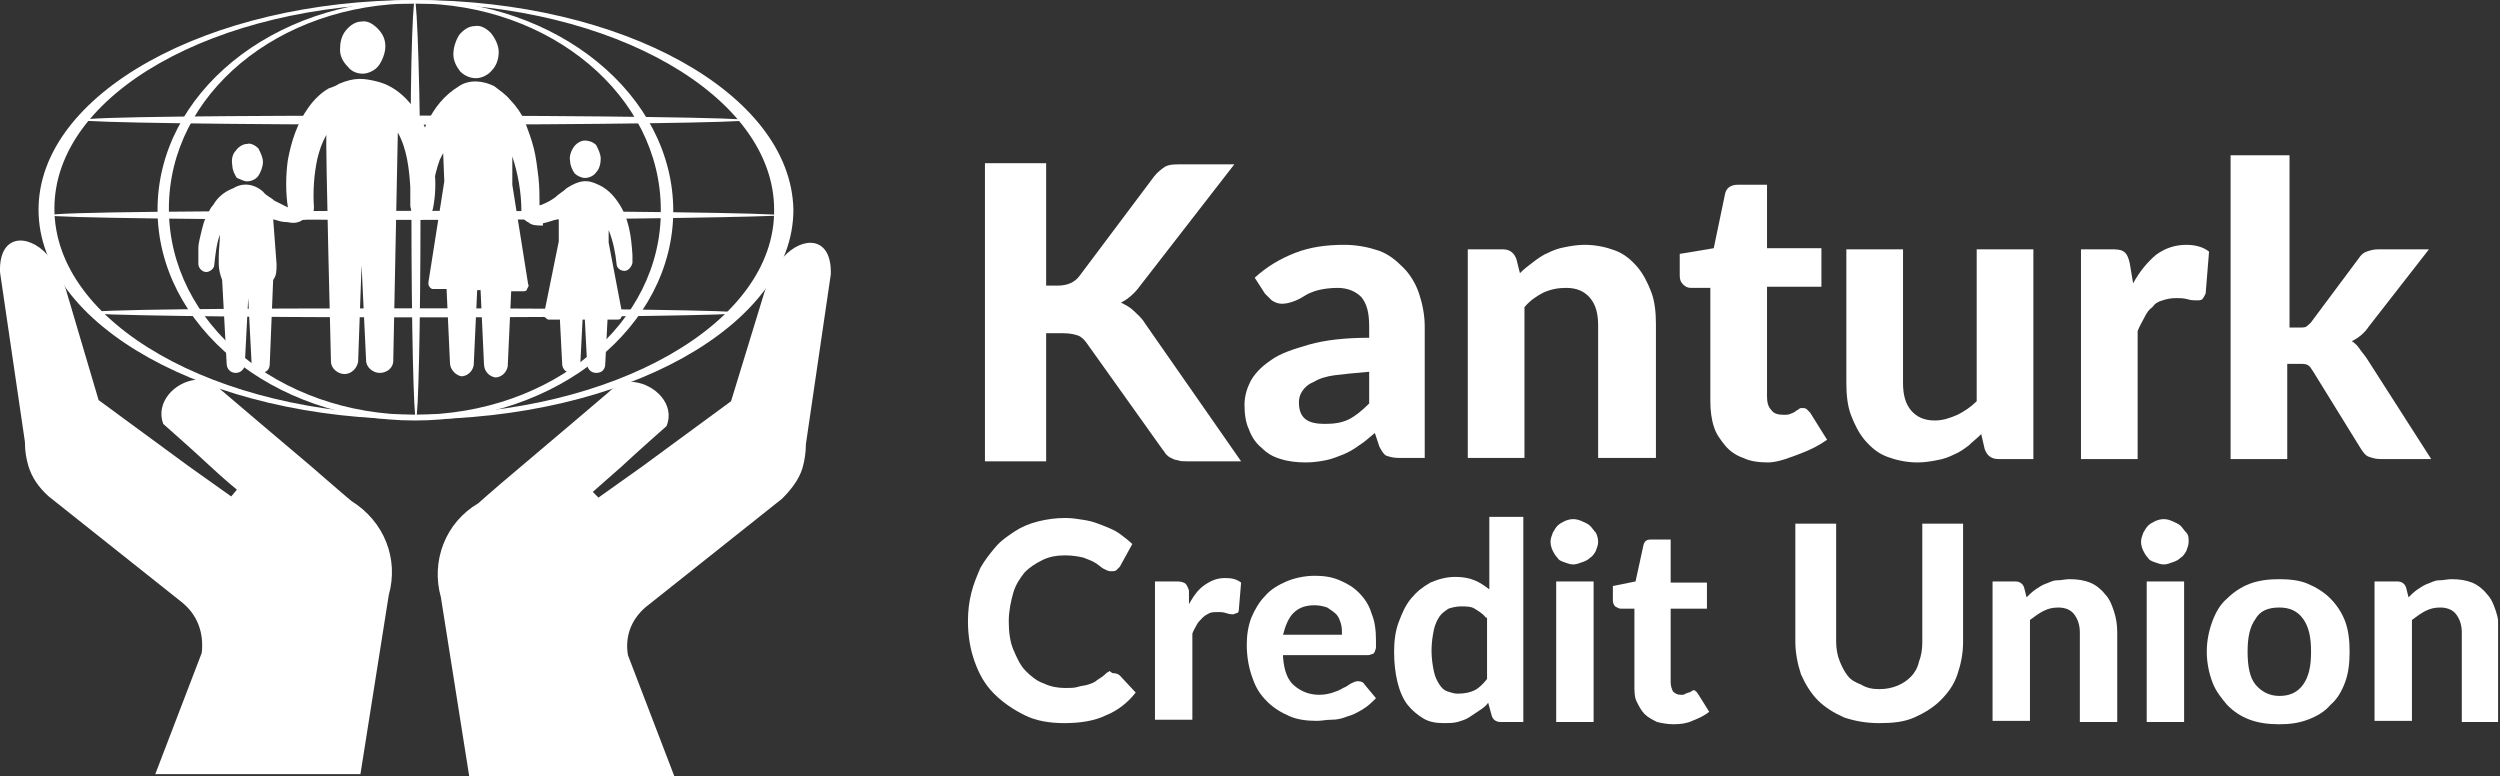 <svg width="161" height="50" viewBox="0 0 161 50" fill="none" xmlns="http://www.w3.org/2000/svg">
<rect x="0" y="0" width="161" height="50" fill="#333333" stroke="none"/>
<g clip-path="url(#clip0_449_11332)">
<path d="M37.664 11.46C37.956 11.46 38.248 11.314 38.394 11.095C38.613 10.876 38.686 10.511 38.686 10.219C38.686 9.927 38.54 9.635 38.394 9.343C38.175 9.124 37.883 9.051 37.664 9.051C37.372 9.051 37.08 9.27 36.934 9.489C36.788 9.708 36.642 10.073 36.715 10.365C36.715 10.657 36.861 10.949 37.007 11.168C37.153 11.314 37.445 11.46 37.664 11.46Z" fill="white"/>
<path d="M15.912 11.679C16.204 11.679 16.496 11.533 16.642 11.314C16.788 11.095 16.934 10.73 16.934 10.438C16.934 10.146 16.788 9.854 16.642 9.562C16.423 9.343 16.131 9.197 15.912 9.27C15.62 9.27 15.329 9.489 15.182 9.708C14.963 9.927 14.89 10.292 14.963 10.657C14.963 10.949 15.11 11.241 15.255 11.46C15.475 11.533 15.694 11.679 15.912 11.679Z" fill="white"/>
<path d="M23.358 4.745C23.723 4.745 24.161 4.526 24.38 4.234C24.599 3.942 24.817 3.431 24.817 2.993C24.817 2.555 24.672 2.19 24.307 1.825C24.015 1.533 23.65 1.314 23.285 1.387C22.92 1.387 22.555 1.606 22.263 1.971C21.971 2.336 21.898 2.774 21.898 3.212C21.898 3.65 22.117 4.015 22.409 4.307C22.628 4.599 22.993 4.745 23.358 4.745Z" fill="white"/>
<path d="M30.657 5.036C31.022 5.036 31.46 4.818 31.679 4.526C31.971 4.234 32.117 3.796 32.117 3.358C32.117 2.92 31.898 2.482 31.606 2.117C31.314 1.825 30.949 1.606 30.584 1.679C30.219 1.679 29.854 1.898 29.562 2.263C29.343 2.628 29.197 3.066 29.197 3.504C29.197 3.942 29.416 4.307 29.635 4.599C29.927 4.891 30.292 5.036 30.657 5.036Z" fill="white"/>
<path d="M27.956 10.803C27.81 9.635 27.591 8.394 26.934 7.372C26.35 6.423 25.474 5.547 24.306 5.255C23.431 5.037 22.847 4.964 21.825 5.401C21.606 5.547 21.387 5.62 21.168 5.693C20.657 5.985 20.219 6.423 19.854 6.934C19.124 7.956 18.759 9.124 18.54 10.292C18.394 11.314 18.394 12.409 18.54 13.358C18.248 13.212 17.956 13.066 17.664 12.92C17.445 12.701 17.153 12.628 16.934 12.336C16.35 11.825 15.62 11.752 15.037 12.117C14.453 12.336 14.015 12.701 13.723 13.212C13.504 13.431 13.431 13.723 13.285 13.942C13.139 14.234 13.066 14.526 12.993 14.818C12.92 15.182 12.774 15.62 12.774 15.985C12.774 16.35 12.774 16.642 12.774 17.007C12.774 17.226 12.993 17.518 13.285 17.518C13.504 17.518 13.796 17.299 13.796 17.08C13.869 16.423 13.942 15.693 14.161 15.11C14.161 15.62 14.088 16.058 14.088 16.496C14.088 16.715 14.088 16.788 14.088 17.007C14.088 17.299 14.161 17.664 14.306 18.029L14.598 23.431C14.598 23.723 14.818 24.015 15.182 24.015C15.474 24.015 15.766 23.796 15.766 23.431L15.985 19.197L16.204 23.431C16.204 23.723 16.423 24.015 16.788 24.015C17.153 24.015 17.372 23.796 17.372 23.431L17.591 18.029C17.81 17.737 17.81 17.445 17.81 17.007L17.591 14.088C17.883 14.234 18.175 14.307 18.54 14.307C18.832 14.38 19.197 14.38 19.489 14.161C19.927 14.161 20.219 13.796 20.219 13.358C20.146 12.336 20.219 11.241 20.438 10.219C20.584 9.635 20.73 9.197 21.022 8.686C20.949 8.978 21.314 23.285 21.314 23.285C21.314 23.723 21.752 24.088 22.19 24.088C22.628 24.088 22.993 23.723 23.066 23.285C23.066 23.285 23.066 23.285 23.066 23.212L23.285 17.08L23.577 23.212C23.577 23.65 24.015 24.015 24.453 24.015C24.89 24.015 25.328 23.723 25.328 23.212C25.328 23.212 25.328 23.212 25.328 23.139L25.62 8.54C26.204 9.562 26.35 10.876 26.423 12.044C26.423 12.409 26.423 12.774 26.423 13.212C26.423 13.577 26.715 13.942 27.08 14.015C27.445 14.088 27.81 13.796 27.883 13.431C28.029 12.701 28.102 11.752 27.956 10.803C28.029 11.387 27.956 10.219 27.956 10.803Z" fill="white"/>
<path d="M34.964 14.38C35.328 14.307 35.693 14.161 35.985 14.088V15.547L35.036 20.219C35.036 20.365 35.036 20.438 35.109 20.438C35.182 20.511 35.255 20.584 35.328 20.584H36.058L36.204 23.431C36.204 23.723 36.423 24.015 36.788 24.015C37.153 24.015 37.372 23.796 37.372 23.431L37.518 20.584H37.664L37.81 23.431C37.81 23.723 38.029 24.015 38.394 24.015C38.759 24.015 38.978 23.796 38.978 23.431L39.124 20.584H39.781C39.927 20.584 40 20.511 40 20.438C40.073 20.365 40.073 20.219 40.073 20.219L39.197 15.62V14.818C39.489 15.547 39.635 16.277 39.708 17.007C39.708 17.226 39.927 17.445 40.219 17.445C40.438 17.445 40.657 17.226 40.73 16.934C40.73 16.715 40.73 16.642 40.73 16.423C40.73 16.35 40.73 16.35 40.73 16.423C40.657 15.255 40.511 14.015 39.781 12.993C39.489 12.555 39.051 12.117 38.54 11.898C37.81 11.533 37.299 11.606 36.496 12.117C36.277 12.336 35.985 12.482 35.766 12.701C35.474 12.92 35.182 13.066 34.818 13.212H34.745C34.745 12.628 34.745 12.044 34.672 11.387C34.599 10.803 34.526 10.146 34.38 9.562C34.234 8.978 34.015 8.394 33.796 7.81C33.577 7.299 33.212 6.788 32.847 6.423C32.555 6.058 32.19 5.839 31.825 5.547C31.095 5.182 30.219 5.109 29.562 5.547C28.613 6.131 27.956 6.934 27.445 8.029C26.934 9.124 26.715 10.365 26.569 11.533C26.496 12.117 26.496 12.847 26.496 13.431C26.496 13.796 26.788 14.161 27.08 14.161C27.372 14.161 27.664 13.869 27.737 13.504C27.81 12.993 27.81 12.482 27.883 12.117C27.956 11.533 28.102 10.876 28.321 10.292C28.394 10.146 28.467 10 28.54 9.854L28.613 11.679L27.591 18.175C27.591 18.321 27.591 18.394 27.664 18.467C27.737 18.613 27.883 18.613 27.883 18.613H28.759L28.978 23.358C28.978 23.796 29.343 24.161 29.708 24.234C30.073 24.234 30.438 23.942 30.511 23.504V23.431L30.73 18.686H30.949L31.168 23.431C31.168 23.869 31.46 24.234 31.898 24.307C32.263 24.307 32.628 24.015 32.701 23.577V23.504L32.92 18.759H33.723C33.869 18.759 33.942 18.686 33.942 18.613C34.015 18.467 34.088 18.394 34.015 18.321L32.993 11.898V10.073C33.358 11.168 33.577 12.409 33.577 13.577V13.65C33.577 13.942 33.796 14.234 34.015 14.307C34.234 14.525 34.599 14.525 34.964 14.525V14.38Z" fill="white"/>
<path fill-rule="evenodd" clip-rule="evenodd" d="M49.27 18.686L47.08 25.839L41.314 30.073L38.54 32.044L38.175 31.679C38.175 31.679 38.832 31.095 40 30.073C41.095 29.051 42.92 27.445 42.92 27.445C43.504 26.058 42.19 24.744 40.803 24.599C40.803 24.599 40 24.526 39.27 25.183C39.27 25.183 39.27 25.183 39.197 25.256C39.197 25.256 35.255 28.613 33.431 30.146C31.606 31.679 30.803 32.409 30.803 32.409C28.686 33.65 27.737 36.131 28.394 38.467L30.219 50H43.431L40.438 42.19C40.219 40.876 40.73 39.708 41.825 38.905L50.365 32.117C50.949 31.533 51.46 30.876 51.679 30.146C51.825 29.635 51.898 29.124 51.898 28.613L53.504 17.664C53.577 15.182 51.679 15.182 50.438 16.569C50.365 16.423 49.781 17.08 49.27 18.686Z" fill="white"/>
<path fill-rule="evenodd" clip-rule="evenodd" d="M3.066 16.423C1.825 15.037 -0.073 15.037 -3.06151e-05 17.518L1.606 28.467C1.606 29.051 1.679 29.489 1.825 30C2.044 30.73 2.482 31.387 3.139 31.971L11.679 38.759C12.701 39.562 13.139 40.73 12.993 42.044L10 49.854H23.212L25.037 38.321C25.693 35.985 24.744 33.577 22.628 32.263C22.628 32.263 21.752 31.533 20 30C18.175 28.467 14.233 25.11 14.233 25.11L14.161 25.037C13.431 24.453 12.628 24.453 12.628 24.453C11.241 24.599 10 25.912 10.511 27.299C10.511 27.299 12.336 28.905 13.431 29.927C14.525 30.949 15.255 31.533 15.255 31.533L14.89 31.971L12.117 30L6.35 25.766L4.234 18.613C3.65 17.08 3.066 16.423 3.066 16.423Z" fill="white"/>
<path d="M26.715 0C13.358 0 2.482 6.058 2.482 13.504C2.482 20.949 13.358 27.007 26.788 27.007C40.219 27.007 51.095 20.949 51.095 13.504C50.949 6.058 40.146 0 26.715 0ZM26.715 26.715C13.869 26.715 3.504 20.803 3.504 13.431C3.504 6.058 13.869 0.219 26.715 0.219C39.489 0.219 49.854 6.204 49.854 13.504C49.927 20.803 39.562 26.715 26.715 26.715Z" fill="white"/>
<path d="M26.715 0C17.518 0 10.146 6.058 10.146 13.504C10.146 20.949 17.518 27.08 26.715 27.08C35.912 27.08 43.358 21.022 43.358 13.577C43.358 6.131 35.912 0 26.715 0ZM26.715 26.715C17.956 26.715 10.876 20.803 10.876 13.431C10.876 6.058 17.956 0.219 26.715 0.219C35.474 0.219 42.555 6.204 42.555 13.504C42.628 20.803 35.547 26.715 26.715 26.715Z" fill="white"/>
<path d="M27.08 13.504C27.08 20.949 26.934 27.007 26.788 27.007C26.642 27.007 26.496 20.949 26.496 13.504C26.35 6.058 26.569 0 26.715 0C26.861 0 27.08 6.058 27.08 13.504Z" fill="white"/>
<path d="M26.715 8.029C14.89 8.029 5.328 7.883 5.328 7.737C5.328 7.518 14.89 7.445 26.715 7.445C38.54 7.445 48.102 7.591 48.102 7.737C48.029 7.883 38.54 8.029 26.715 8.029Z" fill="white"/>
<path d="M26.715 20.438C15.037 20.438 5.62 20.292 5.62 20.146C5.62 19.927 15.037 19.854 26.715 19.854C38.394 19.854 47.81 20 47.81 20.146C47.81 20.292 38.394 20.438 26.715 20.438Z" fill="white"/>
<path d="M26.715 14.161C13.723 14.161 3.212 14.015 3.212 13.869C3.212 13.65 13.723 13.577 26.715 13.577C39.708 13.577 50.219 13.723 50.219 13.869C50.146 13.942 39.635 14.161 26.715 14.161Z" fill="white"/>
<path d="M67.299 18.394H68.102C68.759 18.394 69.197 18.175 69.489 17.81L74.307 11.387C74.526 11.095 74.817 10.876 75.037 10.73C75.329 10.584 75.62 10.584 76.058 10.584H79.489L73.431 18.394C73.066 18.905 72.628 19.27 72.19 19.489C72.482 19.635 72.774 19.781 72.993 20C73.212 20.219 73.504 20.438 73.723 20.803L79.927 29.708H76.423C76.204 29.708 75.985 29.708 75.839 29.635C75.693 29.635 75.547 29.562 75.401 29.489C75.255 29.416 75.183 29.343 75.109 29.27C75.037 29.197 74.963 29.051 74.891 28.978L70 22.117C69.854 21.898 69.635 21.679 69.416 21.606C69.197 21.533 68.905 21.46 68.467 21.46H67.372V29.708H63.431V10.511H67.372V18.394H67.299Z" fill="white"/>
<path d="M80.803 17.883C81.606 17.153 82.482 16.642 83.431 16.277C84.38 15.912 85.401 15.767 86.569 15.767C87.372 15.767 88.102 15.912 88.759 16.131C89.416 16.35 89.927 16.788 90.365 17.226C90.803 17.664 91.168 18.248 91.387 18.905C91.606 19.562 91.752 20.292 91.752 21.022V29.489H90.073C89.708 29.489 89.489 29.416 89.27 29.343C89.124 29.27 88.978 29.051 88.832 28.759L88.54 27.883C88.175 28.175 87.883 28.467 87.518 28.686C87.226 28.905 86.861 29.124 86.496 29.27C86.131 29.416 85.766 29.562 85.401 29.635C85.037 29.708 84.599 29.781 84.088 29.781C83.504 29.781 82.92 29.708 82.482 29.562C81.971 29.416 81.606 29.197 81.241 28.832C80.876 28.54 80.584 28.102 80.438 27.664C80.219 27.226 80.146 26.642 80.146 26.058C80.146 25.547 80.292 25.037 80.511 24.599C80.73 24.161 81.168 23.65 81.825 23.212C82.409 22.774 83.285 22.482 84.307 22.19C85.329 21.898 86.642 21.752 88.175 21.752V21.022C88.175 20.146 88.029 19.562 87.664 19.124C87.299 18.759 86.788 18.54 86.131 18.54C85.62 18.54 85.183 18.613 84.891 18.686C84.599 18.759 84.234 18.905 84.015 19.051C83.796 19.197 83.504 19.343 83.285 19.416C83.066 19.489 82.847 19.562 82.555 19.562C82.336 19.562 82.117 19.489 81.898 19.343C81.752 19.197 81.606 19.051 81.46 18.905L80.803 17.883ZM88.175 23.942C87.299 24.015 86.569 24.088 85.985 24.161C85.401 24.234 84.963 24.38 84.599 24.599C84.234 24.745 84.015 24.964 83.869 25.183C83.723 25.401 83.65 25.62 83.65 25.913C83.65 26.423 83.796 26.788 84.088 27.007C84.38 27.226 84.817 27.299 85.329 27.299C85.912 27.299 86.423 27.226 86.861 27.007C87.299 26.788 87.737 26.423 88.175 25.985V23.942Z" fill="white"/>
<path d="M97.883 17.591C98.175 17.299 98.467 17.08 98.759 16.861C99.051 16.642 99.343 16.423 99.708 16.277C100 16.131 100.365 15.986 100.803 15.912C101.168 15.839 101.606 15.767 102.044 15.767C102.774 15.767 103.431 15.912 104.015 16.131C104.599 16.35 105.036 16.715 105.474 17.226C105.839 17.664 106.131 18.248 106.35 18.832C106.569 19.416 106.642 20.146 106.642 20.876V29.489H102.92V20.949C102.92 20.219 102.774 19.635 102.409 19.197C102.044 18.759 101.533 18.54 100.876 18.54C100.365 18.54 99.927 18.613 99.416 18.832C98.978 19.051 98.54 19.343 98.175 19.781V29.489H94.525V16.058H96.788C97.226 16.058 97.518 16.277 97.664 16.715L97.883 17.591Z" fill="white"/>
<path d="M113.869 29.781C113.285 29.781 112.701 29.708 112.263 29.489C111.825 29.343 111.387 29.051 111.095 28.686C110.803 28.321 110.511 27.956 110.365 27.445C110.219 27.007 110.146 26.423 110.146 25.839V18.54H108.905C108.686 18.54 108.54 18.467 108.394 18.321C108.248 18.175 108.175 18.029 108.175 17.737V16.35L110.365 15.985L111.095 12.482C111.168 12.117 111.46 11.898 111.898 11.898H113.796V15.985H117.299V18.467H113.796V25.547C113.796 25.912 113.869 26.204 114.088 26.423C114.234 26.642 114.526 26.715 114.89 26.715C115.036 26.715 115.182 26.715 115.328 26.642C115.474 26.569 115.547 26.569 115.62 26.496C115.693 26.423 115.766 26.423 115.839 26.35C115.912 26.277 115.985 26.277 116.058 26.277C116.131 26.277 116.277 26.277 116.35 26.35C116.423 26.423 116.496 26.496 116.569 26.569L117.664 28.321C117.153 28.686 116.569 28.978 115.985 29.197C115.401 29.416 114.526 29.781 113.869 29.781Z" fill="white"/>
<path d="M130.949 16.058V29.562H128.686C128.248 29.562 127.956 29.343 127.81 28.905L127.591 27.956C127.299 28.248 127.007 28.467 126.788 28.686C126.496 28.905 126.204 29.124 125.839 29.27C125.547 29.416 125.183 29.562 124.745 29.635C124.38 29.708 123.942 29.781 123.504 29.781C122.774 29.781 122.117 29.635 121.533 29.416C120.949 29.197 120.511 28.832 120.073 28.321C119.708 27.883 119.416 27.299 119.197 26.715C118.978 26.131 118.905 25.401 118.905 24.672V16.058H122.555V24.672C122.555 25.401 122.701 25.985 123.066 26.423C123.431 26.861 123.942 27.08 124.599 27.08C125.11 27.08 125.547 26.934 126.058 26.715C126.496 26.496 126.934 26.204 127.299 25.839V16.058H130.949Z" fill="white"/>
<path d="M137.372 18.248C137.81 17.445 138.321 16.861 138.832 16.423C139.416 15.986 140.073 15.767 140.803 15.767C141.387 15.767 141.898 15.912 142.263 16.204L142.044 18.905C141.971 19.051 141.898 19.197 141.825 19.27C141.752 19.343 141.606 19.343 141.46 19.343C141.314 19.343 141.095 19.343 140.876 19.27C140.584 19.197 140.365 19.197 140.146 19.197C139.781 19.197 139.489 19.27 139.27 19.343C138.978 19.416 138.759 19.562 138.613 19.781C138.394 19.927 138.248 20.146 138.102 20.438C137.956 20.73 137.81 20.949 137.664 21.314V29.562H134.015V16.058H136.131C136.496 16.058 136.715 16.131 136.861 16.277C137.007 16.423 137.08 16.642 137.153 16.934L137.372 18.248Z" fill="white"/>
<path d="M147.445 10V21.095H148.029C148.248 21.095 148.467 21.095 148.54 21.022C148.613 20.949 148.832 20.803 148.905 20.657L151.898 16.642C152.044 16.423 152.19 16.277 152.409 16.204C152.628 16.131 152.847 16.058 153.139 16.058H156.423L152.555 21.022C152.263 21.46 151.898 21.752 151.46 21.971C151.679 22.117 151.825 22.263 151.971 22.482C152.117 22.701 152.263 22.847 152.409 23.066L156.569 29.562H153.285C152.993 29.562 152.774 29.489 152.555 29.416C152.336 29.343 152.19 29.124 152.044 28.905L148.978 23.942C148.832 23.723 148.759 23.577 148.613 23.504C148.467 23.431 148.321 23.431 148.029 23.431H147.299V29.562H143.65V10H147.445Z" fill="white"/>
<path d="M71.752 43.358C71.898 43.358 72.044 43.431 72.117 43.504L73.139 44.599C72.628 45.255 71.971 45.766 71.241 46.058C70.511 46.423 69.562 46.569 68.54 46.569C67.591 46.569 66.715 46.423 65.986 46.058C65.255 45.693 64.599 45.255 64.015 44.672C63.431 44.088 63.066 43.431 62.774 42.628C62.482 41.825 62.336 40.949 62.336 40C62.336 39.343 62.409 38.759 62.555 38.175C62.701 37.591 62.92 37.08 63.139 36.569C63.431 36.058 63.723 35.693 64.088 35.255C64.453 34.818 64.891 34.526 65.329 34.234C65.766 33.942 66.277 33.723 66.861 33.577C67.445 33.431 68.029 33.358 68.613 33.358C69.051 33.358 69.489 33.431 69.927 33.504C70.365 33.577 70.73 33.723 71.095 33.869C71.46 34.015 71.825 34.161 72.117 34.38C72.409 34.599 72.701 34.818 72.92 35.036L72.117 36.496C72.044 36.569 71.971 36.642 71.898 36.715C71.825 36.788 71.679 36.788 71.533 36.788C71.387 36.788 71.241 36.715 71.095 36.642C70.949 36.569 70.803 36.423 70.584 36.277C70.365 36.131 70.146 36.058 69.781 35.912C69.489 35.839 69.051 35.766 68.613 35.766C68.102 35.766 67.591 35.839 67.153 36.058C66.715 36.277 66.35 36.496 65.986 36.861C65.694 37.226 65.401 37.664 65.255 38.175C65.109 38.686 64.964 39.343 64.964 40C64.964 40.657 65.037 41.314 65.255 41.825C65.475 42.336 65.694 42.847 66.058 43.212C66.423 43.577 66.788 43.869 67.226 44.015C67.664 44.234 68.175 44.307 68.613 44.307C68.905 44.307 69.197 44.307 69.416 44.234C69.635 44.161 69.854 44.161 70.073 44.088C70.292 44.015 70.511 43.942 70.657 43.796C70.876 43.65 71.022 43.577 71.241 43.358C71.314 43.285 71.387 43.285 71.46 43.212C71.606 43.358 71.679 43.358 71.752 43.358Z" fill="white"/>
<path d="M76.569 38.905C76.861 38.394 77.153 37.956 77.591 37.664C78.029 37.372 78.394 37.226 78.905 37.226C79.343 37.226 79.635 37.299 79.927 37.518L79.781 39.27C79.781 39.416 79.708 39.489 79.635 39.489C79.562 39.489 79.489 39.562 79.416 39.562C79.343 39.562 79.197 39.562 78.978 39.489C78.759 39.416 78.613 39.416 78.467 39.416C78.248 39.416 78.029 39.416 77.883 39.489C77.737 39.562 77.591 39.635 77.445 39.781C77.299 39.927 77.153 40.073 77.08 40.219C77.007 40.365 76.861 40.584 76.788 40.803V46.35H74.38V37.445H75.84C76.058 37.445 76.277 37.518 76.35 37.591C76.423 37.664 76.496 37.81 76.569 38.029V38.905Z" fill="white"/>
<path d="M82.628 42.336C82.701 43.212 82.92 43.796 83.358 44.161C83.796 44.526 84.307 44.745 84.963 44.745C85.329 44.745 85.621 44.672 85.839 44.599C86.058 44.526 86.277 44.453 86.496 44.307C86.715 44.234 86.861 44.088 87.007 44.015C87.153 43.942 87.299 43.869 87.445 43.869C87.664 43.869 87.81 43.942 87.883 44.088L88.613 44.964C88.321 45.255 88.102 45.474 87.737 45.694C87.372 45.912 87.08 46.058 86.788 46.131C86.423 46.277 86.131 46.35 85.766 46.35C85.401 46.35 85.109 46.423 84.817 46.423C84.161 46.423 83.577 46.35 83.066 46.131C82.555 45.912 82.044 45.62 81.606 45.182C81.168 44.745 80.876 44.307 80.657 43.65C80.438 43.066 80.292 42.336 80.292 41.533C80.292 40.949 80.365 40.365 80.584 39.781C80.803 39.27 81.095 38.759 81.46 38.394C81.825 37.956 82.336 37.664 82.847 37.445C83.358 37.226 84.015 37.08 84.672 37.08C85.255 37.08 85.766 37.153 86.277 37.372C86.788 37.591 87.153 37.81 87.518 38.175C87.883 38.54 88.175 38.978 88.321 39.489C88.54 40 88.613 40.584 88.613 41.241C88.613 41.387 88.613 41.606 88.613 41.679C88.613 41.825 88.54 41.898 88.54 41.971C88.467 42.044 88.467 42.117 88.394 42.117C88.321 42.117 88.248 42.19 88.102 42.19H82.628V42.336ZM86.423 40.876C86.423 40.657 86.423 40.365 86.35 40.146C86.277 39.927 86.204 39.708 86.058 39.562C85.912 39.416 85.694 39.27 85.475 39.124C85.255 39.051 84.963 38.978 84.672 38.978C84.088 38.978 83.65 39.124 83.285 39.489C82.993 39.781 82.774 40.292 82.628 40.876H86.423Z" fill="white"/>
<path d="M98.102 33.431V46.496H96.642C96.35 46.496 96.132 46.35 96.058 46.058L95.84 45.255C95.694 45.474 95.475 45.62 95.256 45.766C95.037 45.912 94.818 46.058 94.599 46.204C94.38 46.35 94.088 46.423 93.869 46.496C93.577 46.569 93.285 46.569 92.993 46.569C92.482 46.569 92.044 46.496 91.679 46.277C91.314 46.058 90.949 45.766 90.657 45.401C90.365 45.036 90.146 44.526 90 43.942C89.854 43.358 89.781 42.701 89.781 41.971C89.781 41.314 89.854 40.657 90.073 40.073C90.292 39.489 90.511 38.978 90.876 38.54C91.241 38.102 91.606 37.81 92.117 37.518C92.628 37.299 93.139 37.153 93.723 37.153C94.234 37.153 94.599 37.226 94.964 37.372C95.329 37.518 95.621 37.737 95.912 37.956V33.285H98.102V33.431ZM95.694 39.781C95.475 39.489 95.183 39.343 94.964 39.197C94.745 39.051 94.38 39.051 94.088 39.051C93.796 39.051 93.504 39.124 93.285 39.197C93.066 39.343 92.847 39.489 92.701 39.708C92.555 39.927 92.409 40.219 92.336 40.584C92.263 40.949 92.19 41.387 92.19 41.898C92.19 42.409 92.263 42.847 92.336 43.212C92.409 43.577 92.555 43.869 92.701 44.088C92.847 44.307 92.993 44.453 93.212 44.526C93.431 44.599 93.65 44.672 93.869 44.672C94.307 44.672 94.672 44.599 94.964 44.453C95.256 44.307 95.547 44.015 95.766 43.723V39.781H95.694Z" fill="white"/>
<path d="M102.92 34.891C102.92 35.109 102.847 35.255 102.774 35.474C102.701 35.62 102.555 35.839 102.409 35.912C102.263 36.058 102.117 36.131 101.898 36.204C101.679 36.277 101.533 36.35 101.314 36.35C101.095 36.35 100.949 36.277 100.73 36.204C100.511 36.131 100.365 36.058 100.292 35.912C100.146 35.766 100.073 35.62 100 35.474C99.927 35.328 99.854 35.109 99.854 34.891C99.854 34.672 99.927 34.526 100 34.307C100.073 34.161 100.219 33.942 100.292 33.869C100.438 33.723 100.584 33.65 100.73 33.577C100.876 33.504 101.095 33.431 101.314 33.431C101.533 33.431 101.752 33.504 101.898 33.577C102.044 33.65 102.263 33.723 102.409 33.869C102.555 34.015 102.628 34.161 102.774 34.307C102.847 34.453 102.92 34.672 102.92 34.891ZM102.628 37.445V46.496H100.219V37.445H102.628Z" fill="white"/>
<path d="M107.81 46.642C107.372 46.642 107.007 46.569 106.715 46.496C106.423 46.35 106.131 46.204 105.912 45.985C105.693 45.766 105.547 45.474 105.401 45.182C105.256 44.891 105.256 44.526 105.256 44.088V39.197H104.38C104.234 39.197 104.161 39.124 104.015 39.051C103.942 38.978 103.869 38.832 103.869 38.686V37.737L105.329 37.445L105.839 35.109C105.912 34.818 106.058 34.745 106.35 34.745H107.591V37.518H109.927V39.197H107.591V43.942C107.591 44.161 107.664 44.38 107.737 44.526C107.883 44.672 108.029 44.745 108.248 44.745C108.394 44.745 108.467 44.745 108.54 44.672C108.613 44.672 108.686 44.599 108.759 44.599C108.832 44.599 108.905 44.526 108.905 44.526C108.978 44.526 108.978 44.453 109.051 44.453C109.124 44.453 109.197 44.453 109.197 44.526C109.27 44.526 109.27 44.599 109.343 44.672L110.073 45.839C109.708 46.131 109.343 46.277 108.978 46.423C108.686 46.569 108.248 46.642 107.81 46.642Z" fill="white"/>
<path d="M121.022 44.38C121.46 44.38 121.825 44.307 122.19 44.161C122.555 44.015 122.847 43.796 123.066 43.577C123.285 43.358 123.504 42.993 123.577 42.628C123.723 42.263 123.796 41.825 123.796 41.387V33.723H126.423V41.314C126.423 42.117 126.277 42.774 126.058 43.431C125.839 44.088 125.474 44.599 124.964 45.109C124.526 45.547 123.942 45.912 123.285 46.204C122.628 46.496 121.898 46.569 121.022 46.569C120.146 46.569 119.416 46.423 118.759 46.204C118.102 45.912 117.518 45.547 117.08 45.109C116.642 44.672 116.277 44.088 115.985 43.431C115.766 42.774 115.62 42.044 115.62 41.314V33.723H118.248V41.314C118.248 41.752 118.321 42.19 118.467 42.555C118.613 42.92 118.759 43.212 118.978 43.504C119.197 43.796 119.489 43.942 119.854 44.088C120.219 44.307 120.584 44.38 121.022 44.38Z" fill="white"/>
<path d="M130.511 38.467C130.657 38.321 130.876 38.102 131.095 37.956C131.314 37.81 131.533 37.664 131.752 37.591C131.971 37.518 132.19 37.372 132.482 37.372C132.774 37.372 132.993 37.299 133.285 37.299C133.796 37.299 134.234 37.372 134.599 37.518C134.963 37.664 135.328 37.956 135.547 38.248C135.839 38.54 135.985 38.905 136.131 39.343C136.277 39.781 136.35 40.219 136.35 40.73V46.496H133.942V40.73C133.942 40.219 133.796 39.854 133.577 39.562C133.358 39.27 132.993 39.124 132.555 39.124C132.19 39.124 131.898 39.197 131.606 39.343C131.314 39.489 131.022 39.708 130.73 39.927V46.423H128.321V37.445H129.781C130.073 37.445 130.292 37.591 130.365 37.883L130.511 38.467Z" fill="white"/>
<path d="M140.949 34.891C140.949 35.109 140.876 35.255 140.803 35.474C140.73 35.62 140.584 35.839 140.438 35.912C140.292 36.058 140.146 36.131 139.927 36.204C139.708 36.277 139.562 36.35 139.343 36.35C139.124 36.35 138.978 36.277 138.759 36.204C138.54 36.131 138.394 36.058 138.321 35.912C138.175 35.766 138.102 35.62 138.029 35.474C137.956 35.328 137.883 35.109 137.883 34.891C137.883 34.672 137.956 34.526 138.029 34.307C138.102 34.161 138.248 33.942 138.321 33.869C138.467 33.723 138.613 33.65 138.759 33.577C138.905 33.504 139.124 33.431 139.343 33.431C139.562 33.431 139.781 33.504 139.927 33.577C140.073 33.65 140.292 33.723 140.438 33.869C140.584 34.015 140.657 34.161 140.803 34.307C140.949 34.453 140.949 34.672 140.949 34.891ZM140.657 37.445V46.496H138.248V37.445H140.657Z" fill="white"/>
<path d="M146.788 37.299C147.445 37.299 148.102 37.372 148.613 37.591C149.124 37.81 149.635 38.102 150.073 38.54C150.438 38.905 150.803 39.416 151.022 40C151.241 40.584 151.314 41.241 151.314 41.971C151.314 42.701 151.241 43.358 151.022 43.942C150.803 44.526 150.511 45.036 150.073 45.401C149.708 45.84 149.197 46.131 148.613 46.35C148.029 46.569 147.445 46.642 146.788 46.642C146.131 46.642 145.474 46.569 144.891 46.35C144.307 46.131 143.869 45.84 143.431 45.401C143.066 44.964 142.701 44.526 142.482 43.942C142.263 43.358 142.117 42.701 142.117 41.971C142.117 41.241 142.263 40.584 142.482 40C142.701 39.416 142.993 38.905 143.431 38.54C143.796 38.175 144.307 37.81 144.891 37.591C145.474 37.372 146.131 37.299 146.788 37.299ZM146.788 44.818C147.445 44.818 147.956 44.599 148.321 44.088C148.686 43.577 148.832 42.92 148.832 41.971C148.832 41.022 148.686 40.365 148.321 39.854C147.956 39.343 147.445 39.124 146.788 39.124C146.058 39.124 145.547 39.343 145.256 39.854C144.891 40.365 144.745 41.022 144.745 41.971C144.745 42.92 144.891 43.65 145.256 44.088C145.62 44.526 146.131 44.818 146.788 44.818Z" fill="white"/>
<path d="M155.11 38.467C155.256 38.321 155.475 38.102 155.694 37.956C155.913 37.81 156.131 37.664 156.35 37.591C156.569 37.518 156.788 37.372 157.08 37.372C157.372 37.372 157.591 37.299 157.883 37.299C158.394 37.299 158.832 37.372 159.197 37.518C159.562 37.664 159.927 37.956 160.146 38.248C160.438 38.54 160.584 38.905 160.73 39.343C160.876 39.781 160.949 40.219 160.949 40.73V46.496H158.54V40.73C158.54 40.219 158.394 39.854 158.175 39.562C157.956 39.27 157.591 39.124 157.153 39.124C156.788 39.124 156.496 39.197 156.204 39.343C155.913 39.489 155.621 39.708 155.329 39.927V46.423H152.92V37.445H154.38C154.672 37.445 154.891 37.591 154.964 37.883L155.11 38.467Z" fill="white"/>
</g>
<defs>
<clipPath id="clip0_449_11332">
<rect width="160.876" height="50" fill="white"/>
</clipPath>
</defs>
</svg>
